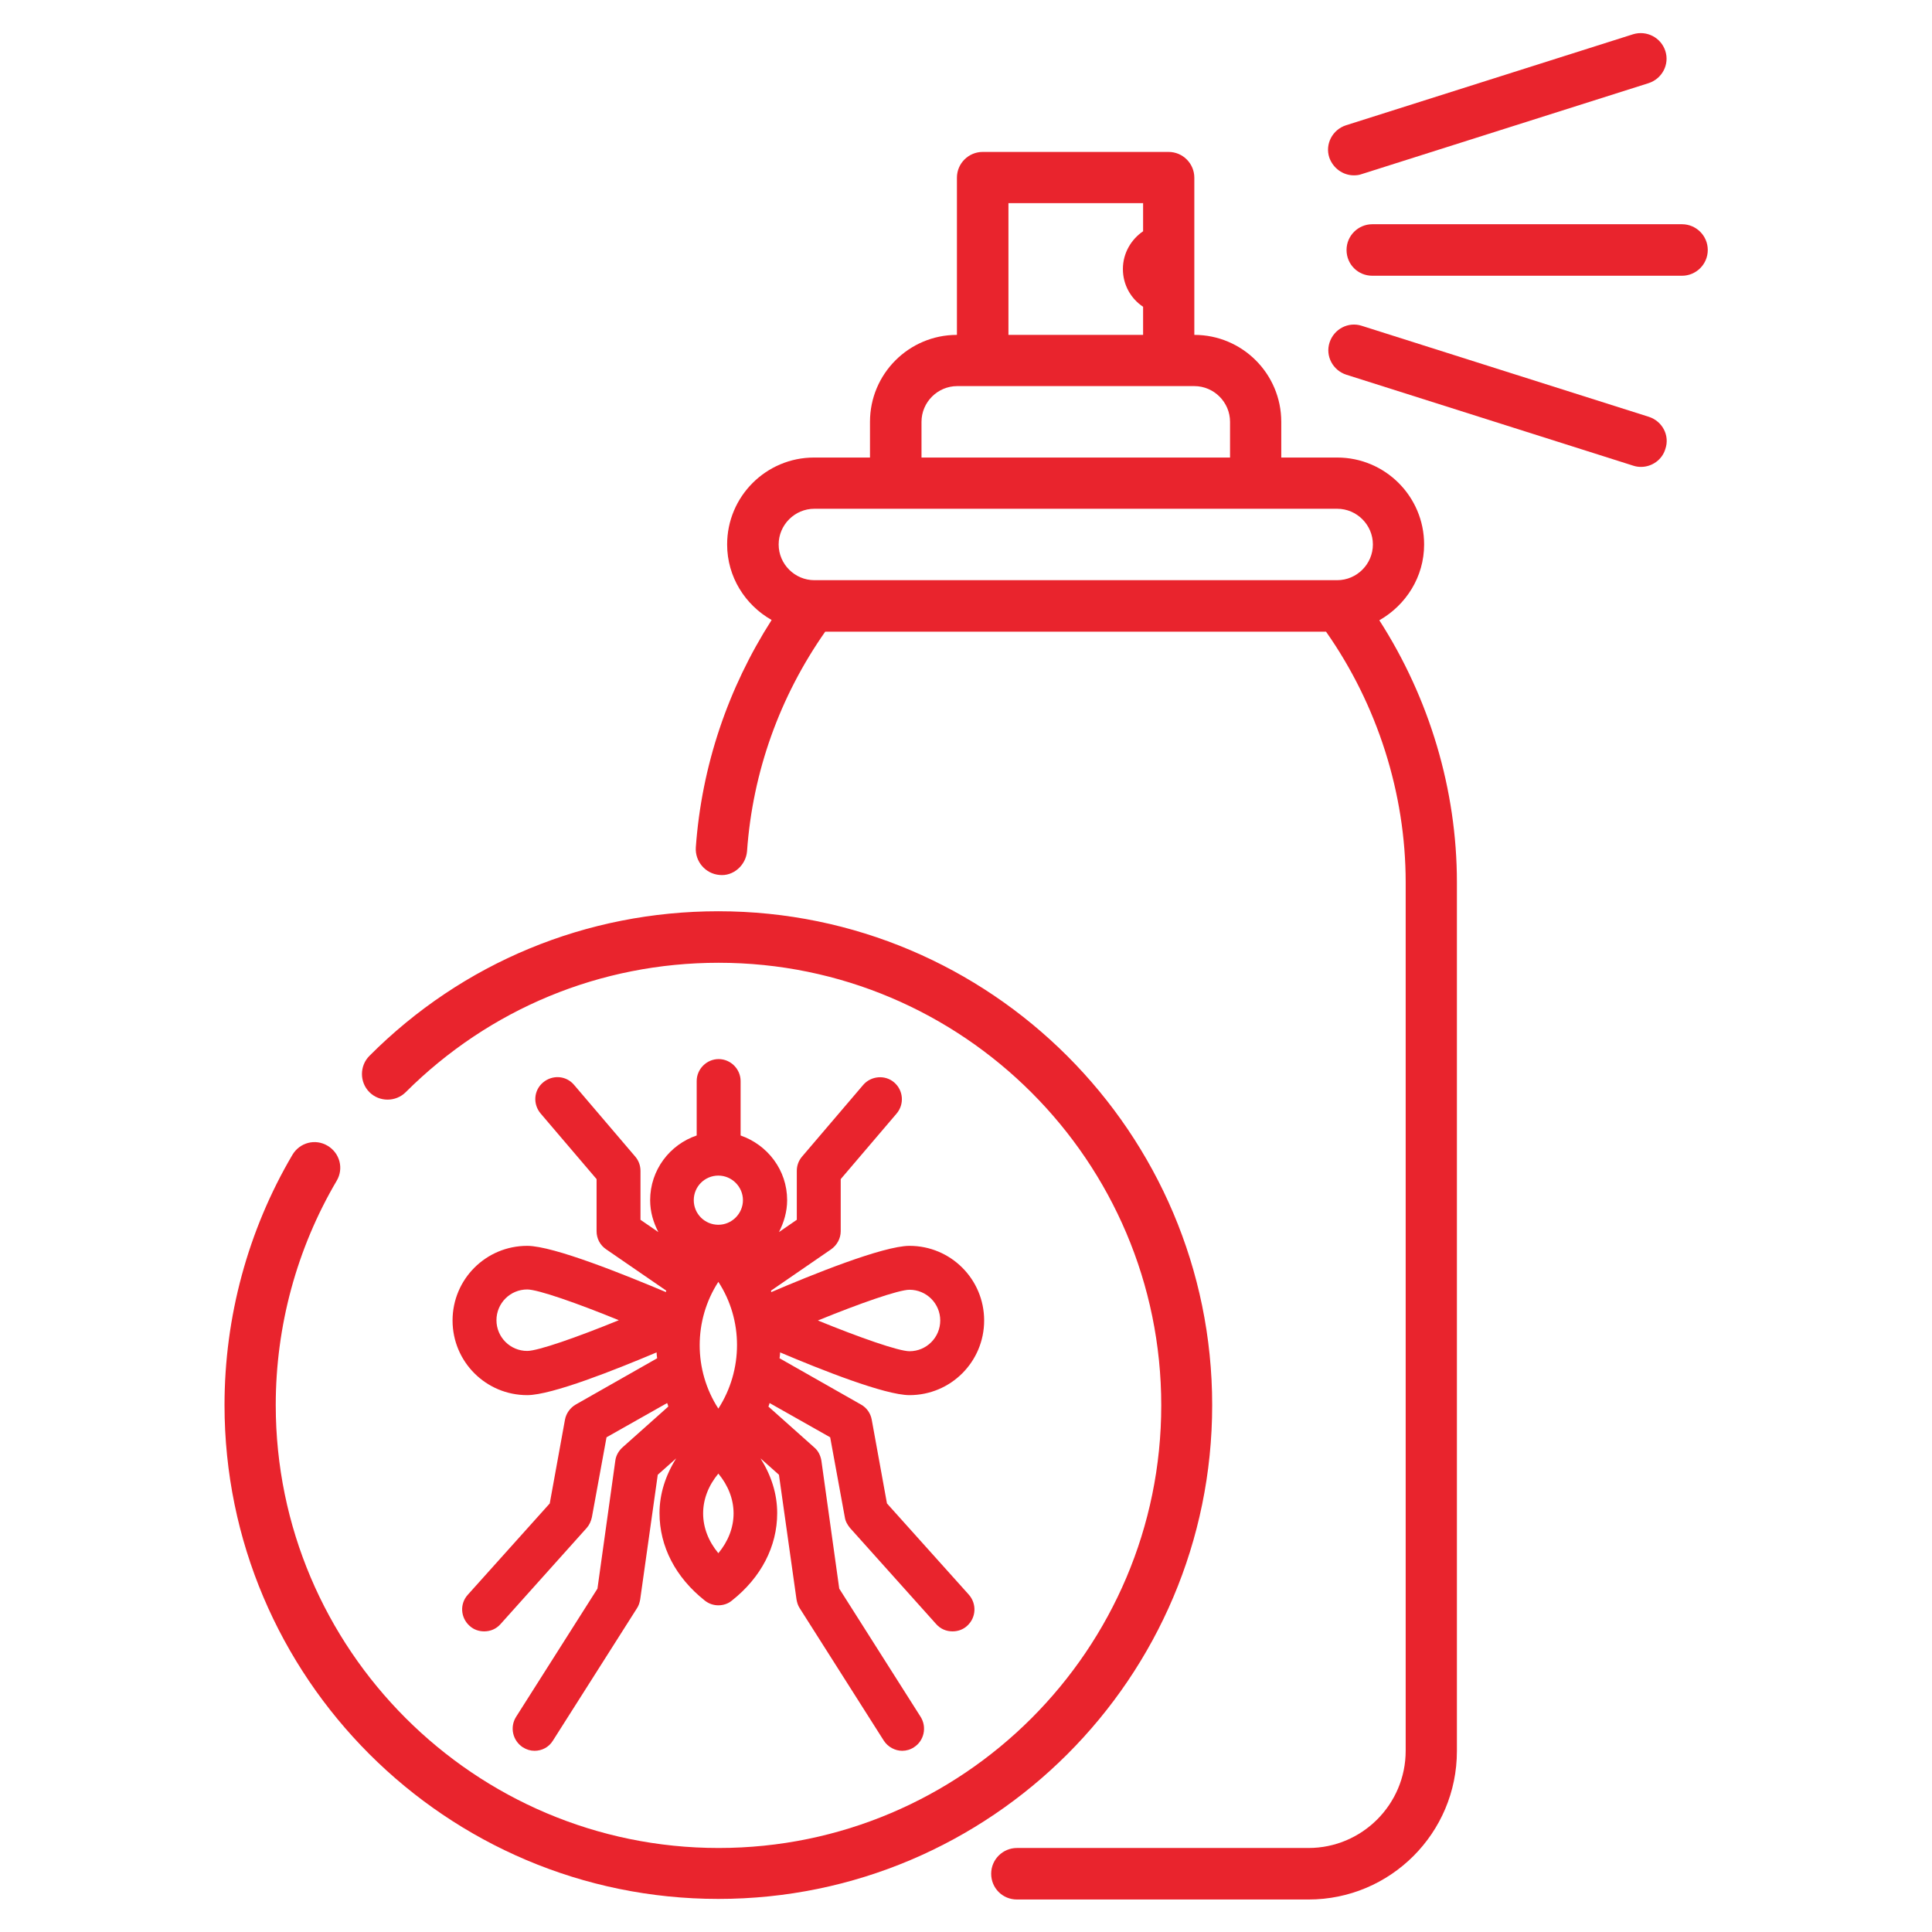 <svg xmlns="http://www.w3.org/2000/svg" width="512" height="512" viewBox="0 0 512 512" fill="none"><path d="M139.714 330.162C128.776 330.162 119.932 339.006 119.932 349.944C119.932 360.882 128.776 369.726 139.714 369.726C146.23 369.726 163.142 362.977 174.002 358.4C174.002 358.943 174.08 359.408 174.158 359.951L152.592 372.208C151.118 373.062 150.032 374.536 149.721 376.242L145.687 398.429L123.966 422.633C121.794 425.037 122.027 428.683 124.432 430.856C125.518 431.864 126.914 432.33 128.31 432.33C129.939 432.33 131.491 431.709 132.655 430.39L155.462 404.945C156.16 404.17 156.625 403.161 156.858 402.075L160.737 380.897L176.795 371.82C176.95 372.131 177.028 372.441 177.105 372.751L164.926 383.612C163.918 384.543 163.219 385.784 163.064 387.103L158.332 421.003L136.766 454.982C135.059 457.697 135.835 461.265 138.55 463.05C139.559 463.67 140.567 463.98 141.653 463.98C143.593 463.98 145.455 463.05 146.541 461.265L168.805 426.201C169.27 425.503 169.503 424.727 169.658 423.874L174.313 390.827L179.2 386.482C176.407 390.904 174.778 395.869 174.778 400.989C174.778 409.833 179.045 418.056 186.802 424.184C187.888 425.037 189.13 425.425 190.371 425.425C191.612 425.425 192.931 425.037 193.939 424.184C201.697 418.056 205.964 409.833 205.964 400.989C205.964 395.791 204.335 390.904 201.542 386.482L206.429 390.827L211.084 423.874C211.239 424.727 211.472 425.503 211.937 426.201L234.201 461.265C235.287 462.972 237.227 463.98 239.088 463.98C240.175 463.98 241.261 463.67 242.192 463.05C244.907 461.343 245.682 457.697 243.976 454.982L222.41 421.003L217.678 387.103C217.445 385.707 216.824 384.465 215.816 383.612L203.636 372.751C203.792 372.441 203.869 372.131 203.947 371.82L220.005 380.897L223.884 402.075C224.039 403.161 224.582 404.092 225.28 404.945L248.087 430.39C249.251 431.709 250.802 432.33 252.432 432.33C253.828 432.33 255.224 431.864 256.31 430.856C258.715 428.683 258.87 425.037 256.776 422.633L235.055 398.429L231.021 376.242C230.71 374.536 229.702 373.062 228.15 372.208L206.584 359.951C206.662 359.408 206.739 358.943 206.739 358.4C217.522 362.977 234.512 369.726 241.028 369.726C251.966 369.726 260.81 360.882 260.81 349.944C260.81 339.006 251.966 330.162 241.028 330.162C234.046 330.162 214.885 337.92 204.412 342.419C204.335 342.264 204.335 342.187 204.335 342.031L220.238 331.093C221.789 330.007 222.798 328.223 222.798 326.284V312.475L237.615 295.098C239.709 292.616 239.399 288.97 236.994 286.875C234.589 284.78 230.865 285.091 228.771 287.496L212.558 306.502C211.627 307.588 211.161 308.907 211.161 310.303V323.258L206.429 326.516C207.748 323.956 208.601 321.086 208.601 318.06C208.601 310.07 203.404 303.399 196.267 300.916V286.487C196.267 283.307 193.629 280.669 190.448 280.669C187.268 280.669 184.63 283.307 184.63 286.487V300.916C177.493 303.321 172.296 310.07 172.296 318.06C172.296 321.163 173.149 323.956 174.468 326.516L169.736 323.258V310.303C169.736 308.907 169.27 307.588 168.339 306.502L152.126 287.496C150.032 285.013 146.385 284.78 143.903 286.875C141.421 288.97 141.188 292.616 143.282 295.098L158.099 312.475V326.284C158.099 328.223 159.03 330.007 160.659 331.093L176.562 342.031C176.485 342.187 176.485 342.264 176.485 342.419C165.779 337.92 146.696 330.162 139.714 330.162ZM139.714 358.012C135.215 358.012 131.568 354.366 131.568 349.867C131.568 345.367 135.215 341.721 139.714 341.721C142.584 341.721 152.979 345.367 163.995 349.867C152.979 354.366 142.584 358.012 139.714 358.012ZM190.371 373.294C183.777 363.132 183.777 349.867 190.371 339.704C196.965 349.789 196.965 363.054 190.371 373.294ZM190.371 411.617C187.733 408.436 186.337 404.79 186.337 401.067C186.337 397.343 187.733 393.697 190.371 390.516C193.009 393.697 194.405 397.343 194.405 401.067C194.405 404.79 193.009 408.436 190.371 411.617ZM241.028 341.799C245.527 341.799 249.173 345.445 249.173 349.944C249.173 354.443 245.527 358.09 241.028 358.09C238.158 358.09 227.762 354.443 216.747 349.944C227.762 345.445 238.158 341.799 241.028 341.799ZM190.371 311.544C193.939 311.544 196.887 314.492 196.887 318.06C196.887 321.629 193.939 324.577 190.371 324.577C186.802 324.577 183.855 321.707 183.855 318.06C183.855 314.414 186.802 311.544 190.371 311.544Z" fill="#E9242D"></path><path d="M377.406 144.291C377.406 131.568 367.088 121.251 354.366 121.251H339.549V111.787C339.549 99.064 329.231 88.747 316.509 88.747V47.088C316.509 43.365 313.483 40.262 309.682 40.262H260.422C256.698 40.262 253.595 43.287 253.595 47.088V88.747C240.872 88.747 230.555 99.064 230.555 111.787V121.251H215.738C203.016 121.251 192.698 131.568 192.698 144.291C192.698 152.902 197.508 160.349 204.489 164.305C192.931 182.381 185.949 202.938 184.397 224.582C184.165 228.305 186.957 231.564 190.681 231.874C194.327 232.262 197.663 229.314 197.973 225.59C199.447 204.567 206.662 184.553 218.686 167.408H351.418C364.994 186.725 372.519 210.23 372.519 233.813V463.981C372.519 478.177 360.96 489.736 346.763 489.736H269.498C265.774 489.736 262.671 492.761 262.671 496.562C262.671 500.364 265.697 503.389 269.498 503.389H346.763C368.485 503.389 386.094 485.779 386.094 464.058V233.813C386.094 209.299 378.802 185.018 365.537 164.383C372.596 160.349 377.406 152.902 377.406 144.291ZM267.248 53.837H302.933V61.285C299.752 63.457 297.58 67.103 297.58 71.292C297.58 75.481 299.675 79.127 302.933 81.299V88.747H267.248V53.837ZM244.208 111.787C244.208 106.589 248.475 102.322 253.672 102.322H316.509C321.706 102.322 325.973 106.589 325.973 111.787V121.251H244.208V111.787ZM215.816 134.827H354.366C359.563 134.827 363.83 139.093 363.83 144.291C363.83 149.488 359.563 153.755 354.366 153.755H215.816C210.618 153.755 206.351 149.488 206.351 144.291C206.351 139.093 210.618 134.827 215.816 134.827Z" fill="#E9242D"></path><path d="M436.984 110.468L360.882 86.342C357.314 85.178 353.513 87.195 352.349 90.764C351.185 94.332 353.202 98.133 356.771 99.297L432.873 123.423C433.571 123.656 434.269 123.733 434.89 123.733C437.76 123.733 440.475 121.871 441.328 119.001C442.57 115.433 440.553 111.631 436.984 110.468Z" fill="#E9242D"></path><path d="M445.75 59.423H363.675C359.951 59.423 356.848 62.448 356.848 66.249C356.848 70.051 359.874 73.076 363.675 73.076H445.75C449.474 73.076 452.577 70.051 452.577 66.249C452.577 62.448 449.474 59.423 445.75 59.423Z" fill="#E9242D"></path><path d="M358.788 46.468C359.486 46.468 360.184 46.39 360.805 46.158L436.907 22.032C440.475 20.868 442.492 17.067 441.328 13.498C440.165 9.93 436.364 7.99 432.795 9.076L356.693 33.203C353.125 34.366 351.108 38.167 352.271 41.736C353.28 44.606 355.918 46.468 358.788 46.468Z" fill="#E9242D"></path><path d="M321.241 372.363C321.241 300.218 262.516 241.493 190.371 241.493C155.462 241.493 122.57 255.069 97.9 279.816C95.263 282.453 95.263 286.797 97.9 289.435C100.538 292.073 104.882 292.073 107.52 289.435C129.707 267.326 159.108 255.146 190.448 255.146C255.147 255.146 307.743 307.743 307.743 372.441C307.743 437.139 255.147 489.736 190.448 489.736C125.75 489.736 73.076 437.062 73.076 372.363C73.076 351.418 78.662 330.86 89.212 312.94C91.151 309.682 90.065 305.571 86.807 303.631C83.549 301.692 79.438 302.778 77.498 306.036C65.707 326.051 59.501 349.013 59.501 372.363C59.501 444.509 118.225 503.234 190.371 503.234C262.516 503.234 321.241 444.587 321.241 372.363Z" fill="#E9242D"></path></svg>